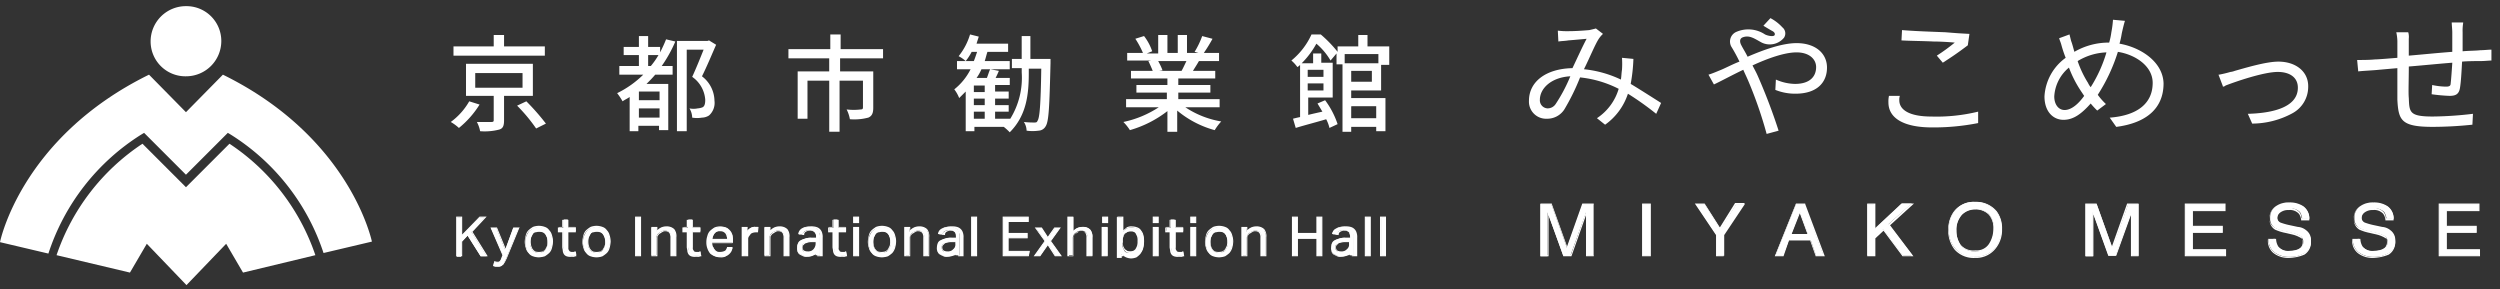 <svg xmlns="http://www.w3.org/2000/svg" width="406" height="47" viewBox="0 0 406 47"><rect x="0" y="0" width="406" height="47" fill="#333333" stroke="none"/><g id="logo-footer" transform="translate(0 1)"><g id="グループ_55" transform="translate(73.204 1.943)"><g id="グループ_37" transform="translate(.883 32.231)" fill="#fff"><g id="グループ_5"><path id="パス_13" d="M84 38.8h.795v3l2.914-3h.883l-2.208 2.384 2.473 3.974h-.971l-2.12-3.358-1.06 1.06v2.384H84z" transform="translate(-83.912 -38.712)"/><path id="パス_14" d="M89.022 45.146h-1.148l-2.119-3.356-.883.971v2.384H83.9V38.7h.971v2.914L87.7 38.7h1.148l-2.3 2.473zm-1.06-.177h.706l-2.384-3.885.089-.084 2.119-2.208h-.706l-3.091 3.179v-3.183h-.618v6.093h.618v-2.3l1.148-1.148.088.088z" transform="translate(-83.9 -38.7)"/></g><g id="グループ_6" transform="translate(5.563 1.766)"><path id="パス_15" d="M90.83 46.275a1.12 1.12 0 00.53.088.675.675 0 00.442-.177 1.438 1.438 0 00.265-.53l.177-.442L90.3 40.8h.883l1.417 3.532 1.32-3.532h.88l-2.031 4.945-.265.53c-.088.177-.177.265-.265.442a1.219 1.219 0 01-.353.265.956.956 0 01-.53.088h-.353c-.088 0-.265-.088-.353-.088z" transform="translate(-90.212 -40.712)"/><path id="パス_16" d="M91.436 47.058h-.353c-.088 0-.265-.088-.353-.088h-.088l.177-.795h.088a.96.96 0 00.442.088c.177 0 .265 0 .353-.088a1.438 1.438 0 00.265-.53l.177-.442L90.2 40.7h1.06l1.413 3.444 1.236-3.444h1.06l-.088.088-2.031 4.945-.265.53c-.088.177-.177.265-.265.442-.088.088-.265.177-.353.265a1.12 1.12 0 01-.531.088zm-.618-.265c.088 0 .177.088.265.088h.353a.662.662 0 00.442-.088c.088-.088.265-.088.353-.265.088-.088.177-.265.265-.353l.265-.53 1.939-4.857h-.618l-1.413 3.8-1.5-3.709h-.706l1.856 4.321-.177.53a.811.811 0 01-.353.53.746.746 0 01-.53.177.8.8 0 01-.442-.088z" transform="translate(-90.2 -40.7)"/></g><g id="グループ_7" transform="translate(11.126 1.501)"><path id="パス_17" d="M98.808 45.457a2.612 2.612 0 01-.883-.177 1.923 1.923 0 01-.706-.442 1.707 1.707 0 01-.442-.795 2.76 2.76 0 010-1.943 3.579 3.579 0 01.442-.795 4.9 4.9 0 01.706-.53 3.137 3.137 0 01.883-.177 2.612 2.612 0 01.883.177 1.923 1.923 0 01.706.442 1.707 1.707 0 01.442.795 2.76 2.76 0 010 1.943 3.579 3.579 0 01-.442.795 4.9 4.9 0 01-.706.53 3.137 3.137 0 01-.883.177zm0-.706a1.309 1.309 0 00.618-.088.882.882 0 00.442-.353l.265-.53a2.87 2.87 0 000-1.413 2.939 2.939 0 00-.265-.53.882.882 0 00-.442-.353 1.309 1.309 0 00-.618-.088c-.265 0-.442.088-.618.088a.882.882 0 00-.442.353l-.265.53a2.87 2.87 0 000 1.413 2.939 2.939 0 00.265.53.882.882 0 00.442.353c.088.087.353.087.618.087z" transform="translate(-96.512 -40.423)"/><path id="パス_18" d="M98.8 45.522a3.174 3.174 0 01-.971-.177 1.373 1.373 0 01-.706-.53 1.707 1.707 0 01-.442-.795 3.293 3.293 0 01-.177-1.06 4.432 4.432 0 01.177-1.06 1.707 1.707 0 01.442-.795 4.9 4.9 0 01.706-.53 2.759 2.759 0 011.943 0 1.373 1.373 0 01.706.53 1.707 1.707 0 01.442.795 3.294 3.294 0 01.177 1.06 4.432 4.432 0 01-.177 1.06 1.707 1.707 0 01-.442.795 4.9 4.9 0 01-.706.53 4.556 4.556 0 01-.972.177zm0-4.857a2.612 2.612 0 00-.883.177 3.1 3.1 0 00-.706.442 1.923 1.923 0 00-.442.706 2.76 2.76 0 000 1.943 1.923 1.923 0 00.442.706 1.584 1.584 0 00.618.442 2.3 2.3 0 001.766 0 1.852 1.852 0 001.148-1.148 2.76 2.76 0 000-1.943 1.923 1.923 0 00-.442-.706 2.683 2.683 0 00-.618-.442 3.137 3.137 0 00-.883-.177zm0 4.15a2.078 2.078 0 01-.706-.177 1.064 1.064 0 01-.442-.442 4.306 4.306 0 01-.265-.618 2.87 2.87 0 010-1.413 4.3 4.3 0 01.265-.618.882.882 0 01.442-.353 1.664 1.664 0 01.706-.177 2.078 2.078 0 01.706.177 1.926 1.926 0 01.442.353 4.306 4.306 0 01.265.618 2.87 2.87 0 010 1.413 4.3 4.3 0 01-.265.618.882.882 0 01-.442.353.806.806 0 01-.706.266zm0-3.532a1.309 1.309 0 00-.618.088.689.689 0 00-.353.353l-.265.53a2.87 2.87 0 000 1.413c.088.177.088.353.265.53.088.177.265.265.353.353a2.208 2.208 0 001.236 0 1.55 1.55 0 00.442-.353l.265-.53a1.721 1.721 0 00.088-.706 1.944 1.944 0 00-.088-.706c-.088-.177-.088-.353-.265-.53a.882.882 0 00-.442-.353c-.269-.001-.445-.089-.618-.089z" transform="translate(-96.5 -40.4)"/></g><g id="グループ_8" transform="translate(16.513 .442)"><path id="パス_19" d="M103.506 41.154h-.706v-.618h.706V39.3h.795v1.236h1.236v.618H104.3V43.8a.746.746 0 00.177.53c.088.177.265.177.442.177h.353a.324.324 0 00.265-.088l.088.618c-.088 0-.265.088-.353.088h-.53a1.309 1.309 0 01-.618-.088.689.689 0 01-.353-.353.947.947 0 01-.177-.53c0-.177-.088-.442-.088-.618z" transform="translate(-102.623 -39.212)"/><path id="パス_20" d="M104.719 45.293a1.721 1.721 0 01-.706-.088.882.882 0 01-.442-.353 1.255 1.255 0 01-.177-.53c0-.177-.088-.442-.088-.618v-2.385h-.706v-.795h.706v-1.236h.971v1.236h1.236v.795h-1.236v2.561a.662.662 0 00.088.442.459.459 0 00.353.177h.353a.324.324 0 00.265-.088h.088l.177.795h-.088c-.088 0-.265.088-.353.088zm-1.854-4.239h.706v2.561a1.309 1.309 0 00.088.618.674.674 0 00.177.442c.088.088.177.265.353.265a1.309 1.309 0 00.618.088h.442c.088 0 .177-.088.265-.088l-.088-.442h-.53a.534.534 0 01-.53-.265 1.276 1.276 0 01-.177-.618v-2.737h1.236v-.442h-1.236V39.2h-.618v1.236h-.706z" transform="translate(-102.6 -39.2)"/></g><g id="グループ_9" transform="translate(20.487 1.501)"><path id="パス_21" d="M109.408 45.457a2.612 2.612 0 01-.883-.177 1.923 1.923 0 01-.706-.442 1.707 1.707 0 01-.442-.795 2.76 2.76 0 010-1.943 3.579 3.579 0 01.442-.795 4.9 4.9 0 01.706-.53 3.137 3.137 0 01.883-.177 2.612 2.612 0 01.883.177 1.923 1.923 0 01.706.442 1.707 1.707 0 01.442.795 2.76 2.76 0 010 1.943 3.579 3.579 0 01-.442.795 4.9 4.9 0 01-.706.53 2.612 2.612 0 01-.883.177zm0-.706a1.309 1.309 0 00.618-.088.882.882 0 00.442-.353l.265-.53a2.87 2.87 0 000-1.413 2.939 2.939 0 00-.265-.53.882.882 0 00-.442-.353 1.309 1.309 0 00-.618-.088c-.265 0-.442.088-.618.088a.882.882 0 00-.442.353l-.265.53a2.87 2.87 0 000 1.413 2.939 2.939 0 00.265.53.882.882 0 00.442.353 1.309 1.309 0 00.618.087z" transform="translate(-107.112 -40.423)"/><path id="パス_22" d="M109.4 45.522a3.174 3.174 0 01-.971-.177 1.373 1.373 0 01-.706-.53 1.707 1.707 0 01-.442-.795 3.293 3.293 0 01-.177-1.06 4.432 4.432 0 01.177-1.06 1.707 1.707 0 01.442-.795 4.9 4.9 0 01.706-.53 2.759 2.759 0 011.943 0 1.373 1.373 0 01.706.53 1.707 1.707 0 01.442.795 3.294 3.294 0 01.177 1.06 4.432 4.432 0 01-.177 1.06 1.707 1.707 0 01-.442.795 4.9 4.9 0 01-.706.53 3.174 3.174 0 01-.972.177zm0-4.857a2.612 2.612 0 00-.883.177 3.1 3.1 0 00-.706.442 1.923 1.923 0 00-.442.706 2.76 2.76 0 000 1.943 1.923 1.923 0 00.442.706 2.683 2.683 0 00.618.442 2.3 2.3 0 001.766 0 1.852 1.852 0 001.148-1.148 2.76 2.76 0 000-1.943 1.923 1.923 0 00-.442-.706 2.683 2.683 0 00-.618-.442 2.612 2.612 0 00-.883-.177zm0 4.15a2.078 2.078 0 01-.706-.177 1.064 1.064 0 01-.442-.442 4.306 4.306 0 01-.265-.618 1.944 1.944 0 01-.088-.706 1.721 1.721 0 01.088-.706 4.3 4.3 0 01.265-.618.882.882 0 01.442-.353 1.664 1.664 0 01.706-.177 2.078 2.078 0 01.706.177 1.926 1.926 0 01.442.353 4.306 4.306 0 01.265.618 2.87 2.87 0 010 1.413 4.3 4.3 0 01-.265.618.882.882 0 01-.442.353.732.732 0 01-.706.265zm0-3.532a1.309 1.309 0 00-.618.088.689.689 0 00-.353.353l-.265.53a2.87 2.87 0 000 1.413c.088.177.088.353.265.53.088.177.265.265.353.353a2.208 2.208 0 001.236 0 1.55 1.55 0 00.442-.353l.265-.53a1.721 1.721 0 00.088-.706 1.944 1.944 0 00-.088-.706c-.088-.177-.088-.353-.265-.53a.882.882 0 00-.442-.353c-.181-.001-.357-.089-.618-.089z" transform="translate(-107.1 -40.4)"/></g><g id="グループ_10" transform="translate(29.052)"><path id="パス_23" d="M116.9 38.8h.795v6.27h-.795z" transform="translate(-116.812 -38.712)"/><path id="パス_24" d="M117.771 45.146h-.971V38.7h.971zm-.795-.177h.618v-6.092h-.618z" transform="translate(-116.8 -38.7)"/></g><g id="グループ_11" transform="translate(31.701 1.589)"><path id="パス_25" d="M119.888 40.688h.795v.706c.265-.265.442-.53.706-.618a2.613 2.613 0 01.883-.177 1.525 1.525 0 011.148.442 1.726 1.726 0 01.353 1.236v3h-.795v-2.911a1.172 1.172 0 00-.265-.883.869.869 0 00-.706-.265 1.12 1.12 0 00-.53.088 1.93 1.93 0 00-.442.265.882.882 0 00-.353.442 1.12 1.12 0 00-.088.53v2.649h-.794v-4.5z" transform="translate(-119.8 -40.512)"/><path id="パス_26" d="M123.862 45.357h-.971v-3a1.493 1.493 0 00-.177-.795.8.8 0 00-.618-.265.662.662 0 00-.442.088c-.177.088-.265.177-.442.265s-.265.265-.353.353-.088.265-.088.53v2.826h-.971v-4.771h.971v.53a1.978 1.978 0 011.5-.618 1.747 1.747 0 011.236.442 1.833 1.833 0 01.353 1.325v3.091zm-.795-.177h.618v-2.914a1.5 1.5 0 00-.353-1.148 1.408 1.408 0 00-1.06-.353 2.578 2.578 0 00-.795.177 1.571 1.571 0 00-.706.618l-.177.177v-.883h-.618v4.326h.618v-2.561a1.309 1.309 0 01.088-.618 1.55 1.55 0 01.353-.442c.177-.177.265-.265.442-.265a1.12 1.12 0 01.53-.088 1.079 1.079 0 01.795.265 1.42 1.42 0 01.265.971z" transform="translate(-119.8 -40.5)"/></g><g id="グループ_12" transform="translate(36.735 .442)"><path id="パス_27" d="M126.406 41.154h-.706v-.618h.706V39.3h.795v1.236h1.236v.618H127.2V43.8a.746.746 0 00.177.53c.088.177.265.177.442.177h.353a.324.324 0 00.265-.088l.088.618c-.088 0-.265.088-.353.088h-.53a1.309 1.309 0 01-.618-.088.689.689 0 01-.353-.353.947.947 0 01-.177-.53c0-.177-.088-.442-.088-.618v-2.382z" transform="translate(-125.523 -39.212)"/><path id="パス_28" d="M127.619 45.293a1.721 1.721 0 01-.706-.088.882.882 0 01-.442-.353 1.255 1.255 0 01-.177-.53c0-.177-.088-.442-.088-.618v-2.385h-.706v-.795h.706v-1.236h.971v1.236h1.236v.795h-1.236v2.561c0 .177 0 .353.177.442a.459.459 0 00.353.177h.353a.324.324 0 00.265-.088h.088l.177.795h-.09c-.088 0-.265.088-.353.088zm-1.854-4.239h.706v2.561a1.309 1.309 0 00.088.618.675.675 0 00.177.442c.088.088.177.265.353.265a1.309 1.309 0 00.618.088h.442c.088 0 .177-.088.265-.088l-.088-.442h-.53a.534.534 0 01-.53-.265 1.276 1.276 0 01-.177-.618v-2.737h1.236v-.442h-1.236V39.2h-.618v1.236h-.706v.618z" transform="translate(-125.5 -39.2)"/></g><g id="グループ_13" transform="translate(40.62 1.589)"><path id="パス_29" d="M134.162 44.044a1.638 1.638 0 01-.618 1.06 2.128 2.128 0 01-1.325.353 1.889 1.889 0 01-1.589-.618 2.637 2.637 0 01-.53-1.766 4.432 4.432 0 01.177-1.06 3.579 3.579 0 01.442-.795 1.923 1.923 0 01.706-.442 2.3 2.3 0 011.766 0 1.584 1.584 0 01.618.442 1.775 1.775 0 01.353.706 2.722 2.722 0 01.088.883v.353h-3.356a1.309 1.309 0 00.088.618l.265.53a.882.882 0 00.442.353 1.309 1.309 0 00.618.088 1.763 1.763 0 00.795-.177 1.423 1.423 0 00.353-.618h.706zm-.706-1.413a1.5 1.5 0 00-.088-.618c-.088-.177-.088-.353-.177-.442s-.265-.265-.353-.265a1.12 1.12 0 00-.53-.088 1.206 1.206 0 00-.971.353 1.938 1.938 0 00-.442 1.06z" transform="translate(-129.923 -40.512)"/><path id="パス_30" d="M132.2 45.533a2.592 2.592 0 01-1.678-.618 2.915 2.915 0 01-.618-1.854 3.294 3.294 0 01.177-1.06 1.707 1.707 0 01.442-.795 4.9 4.9 0 01.706-.53 2.613 2.613 0 01.883-.177 3.174 3.174 0 01.971.177 1.187 1.187 0 01.618.53 1.775 1.775 0 01.353.706 3 3 0 01.088.883v.442h-3.267a1.12 1.12 0 00.088.53 1.93 1.93 0 00.265.442c.088.177.265.265.353.353a1.12 1.12 0 00.53.088 1.763 1.763 0 00.795-.177c.177-.088.265-.353.353-.53v-.088h.883v.088A1.638 1.638 0 01133.52 45a1.55 1.55 0 01-1.32.533zm0-4.857a2.109 2.109 0 00-.795.177 1.584 1.584 0 00-.618.442 1.923 1.923 0 00-.442.706 3.294 3.294 0 00-.177 1.06 2.39 2.39 0 00.53 1.678 2.341 2.341 0 002.822.261 1.5 1.5 0 00.53-.883h-.53a.811.811 0 01-.353.53 1.318 1.318 0 01-.883.265c-.265 0-.442-.088-.618-.088a.882.882 0 01-.442-.353l-.265-.53a1.721 1.721 0 01-.088-.706v-.088h3.356v-.265a2.722 2.722 0 00-.088-.883 2.644 2.644 0 00-.353-.706 1.584 1.584 0 00-.618-.442 3.756 3.756 0 00-.968-.174zm1.325 2.031h-2.826v-.088a1.525 1.525 0 01.442-1.148 1.418 1.418 0 01.971-.442 1.309 1.309 0 01.618.088.882.882 0 01.442.353 2.94 2.94 0 01.265.53 1.309 1.309 0 01.088.618v.088zm-2.649-.177h2.384a.662.662 0 00-.088-.442c0-.177-.088-.265-.177-.442a1.219 1.219 0 00-.353-.265 1.12 1.12 0 00-.53-.088 1.024 1.024 0 00-.883.353 1.66 1.66 0 00-.358.885z" transform="translate(-129.9 -40.5)"/></g><g id="グループ_14" transform="translate(46.36 1.678)"><path id="パス_31" d="M136.5 40.688h.795v.706a2.063 2.063 0 01.618-.618 1.062 1.062 0 01.706-.177h.442l-.088.706h-.353a.8.8 0 00-.442.088c-.177.088-.265.177-.442.265-.088.088-.265.265-.265.353a1.12 1.12 0 00-.088.53v2.739h-.795v-4.592z" transform="translate(-136.412 -40.6)"/><path id="パス_32" d="M137.371 45.368h-.971V40.6h.971v.53a1.55 1.55 0 01.442-.353 1.312 1.312 0 01.795-.177h.53l-.088.883h-.265a1.724 1.724 0 00-.618.088c-.177.088-.265.088-.353.265-.088.088-.177.265-.265.353a.8.8 0 00-.088.442v2.737zm-.795-.177h.618v-2.648a1.12 1.12 0 01.088-.53 1.551 1.551 0 01.353-.442c.177-.088.265-.177.442-.265a2.195 2.195 0 01.706-.088h.088l.088-.53h-.259a2.078 2.078 0 00-.706.177 1.522 1.522 0 00-.53.53l-.177.265v-.883h-.618v4.415z" transform="translate(-136.4 -40.6)"/></g><g id="グループ_15" transform="translate(50.068 1.589)"><path id="パス_33" d="M140.688 40.688h.795v.706c.265-.265.442-.53.706-.618a2.613 2.613 0 01.883-.177 1.525 1.525 0 011.148.442 1.726 1.726 0 01.353 1.236v3h-.795v-2.911a1.172 1.172 0 00-.265-.883.869.869 0 00-.706-.265 1.12 1.12 0 00-.53.088 1.93 1.93 0 00-.442.265.882.882 0 00-.353.442 1.12 1.12 0 00-.088.53v2.649h-.794v-4.5z" transform="translate(-140.6 -40.512)"/><path id="パス_34" d="M144.662 45.357h-.971v-3a1.493 1.493 0 00-.177-.795.8.8 0 00-.618-.265.662.662 0 00-.442.088c-.177.088-.265.177-.442.265s-.265.265-.353.353-.088.265-.088.53v2.826h-.971v-4.771h.971v.53a1.978 1.978 0 011.5-.618 1.747 1.747 0 011.236.442 1.833 1.833 0 01.353 1.325zm-.795-.177h.618v-2.914a1.5 1.5 0 00-.353-1.148 1.408 1.408 0 00-1.06-.353 2.578 2.578 0 00-.795.177 1.571 1.571 0 00-.706.618l-.177.177v-.883h-.618v4.326h.618v-2.561a1.309 1.309 0 01.088-.618 1.55 1.55 0 01.353-.442c.177-.177.265-.265.442-.265a1.12 1.12 0 01.53-.088 1.079 1.079 0 01.795.265 1.42 1.42 0 01.265.971v2.738z" transform="translate(-140.6 -40.5)"/></g><g id="グループ_16" transform="translate(55.367 1.589)"><path id="パス_35" d="M149.779 44.662a3.84 3.84 0 01-.618.53 1.6 1.6 0 01-.971.177 1.309 1.309 0 01-.618-.088l-.53-.265a.882.882 0 01-.353-.442 1.309 1.309 0 01-.088-.618 2.109 2.109 0 01.177-.795.9.9 0 01.53-.442 6.084 6.084 0 01.706-.265 2.722 2.722 0 01.883-.088h.795v-.177c0-.353-.088-.706-.265-.795a1.079 1.079 0 00-.795-.265 1.763 1.763 0 00-.795.177.811.811 0 00-.353.53l-.706-.088a1.117 1.117 0 01.618-.883 2.564 2.564 0 011.236-.265 1.96 1.96 0 01.795.088c.177.088.442.177.53.353a.763.763 0 01.265.53 1.721 1.721 0 01.088.706v2.914h-.71v-.53zm0-1.678h-.706a2.192 2.192 0 00-.795.088c-.177.088-.353.088-.53.177l-.265.265a.662.662 0 00-.088.442.746.746 0 00.177.53c.177.177.353.177.706.177a1.408 1.408 0 001.06-.353 1.134 1.134 0 00.353-.883v-.442z" transform="translate(-146.6 -40.512)"/><path id="パス_36" d="M148.189 45.445a1.309 1.309 0 01-.618-.088l-.53-.265a.882.882 0 01-.353-.442 1.309 1.309 0 01-.088-.618 1.763 1.763 0 01.177-.795l.53-.53.795-.265a2.722 2.722 0 01.883-.088h.706v-.088a1.079 1.079 0 00-.265-.795.869.869 0 00-.706-.265 1.141 1.141 0 00-.706.177.486.486 0 00-.265.442v.088l-.883-.088v-.088a1.274 1.274 0 01.618-.971 2.949 2.949 0 011.325-.265 2.722 2.722 0 01.883.088 1.353 1.353 0 01.971.971 2.192 2.192 0 01.088.795v3h-.883v-.53a1.126 1.126 0 01-.53.353 2.444 2.444 0 01-1.149.267zm.53-4.327a.972.972 0 011.148 1.148v.265h-.883a3 3 0 00-.883.088c-.265.088-.53.088-.706.265a2.342 2.342 0 00-.53.442 1.664 1.664 0 00-.177.706c0 .177 0 .442.088.53a1.219 1.219 0 00.265.353 1.93 1.93 0 00.442.265 1.309 1.309 0 00.618.088 2.613 2.613 0 00.883-.177 1.8 1.8 0 00.618-.53l.177-.177v.795h.53v-2.825a1.721 1.721 0 00-.088-.706l-.265-.53a.811.811 0 00-.53-.353 1.96 1.96 0 00-.795-.088 2.564 2.564 0 00-1.236.265 1.286 1.286 0 00-.53.795l.53.088a.882.882 0 01.353-.442 1.367 1.367 0 01.971-.265zm-.353 3.709c-.353 0-.618-.088-.706-.265a.8.8 0 01-.265-.618.662.662 0 01.088-.442 1.219 1.219 0 01.265-.353.746.746 0 01.53-.177 1.96 1.96 0 01.795-.088h.795v.616a1.265 1.265 0 01-.442.971 1.408 1.408 0 01-1.06.356zm1.325-1.766h-.618a2.445 2.445 0 00-.795.088c-.177.088-.353.088-.442.177l-.265.265a.531.531 0 00-.088.353.675.675 0 00.177.442 1.029 1.029 0 00.618.177 1.1 1.1 0 00.971-.353 1.349 1.349 0 00.353-.883v-.265z" transform="translate(-146.6 -40.5)"/></g><g id="グループ_17" transform="translate(60.4 .442)"><path id="パス_37" d="M153.206 41.154h-.706v-.618h.706V39.3H154v1.236h1.236v.618H154V43.8a.747.747 0 00.177.53c.088.177.265.177.442.177h.353a.324.324 0 00.265-.088l.088.618c-.088 0-.265.088-.353.088h-.53a1.309 1.309 0 01-.618-.088.689.689 0 01-.353-.353.947.947 0 01-.177-.53c0-.177-.088-.442-.088-.618z" transform="translate(-152.323 -39.212)"/><path id="パス_38" d="M154.419 45.293a1.721 1.721 0 01-.706-.088.882.882 0 01-.442-.353 1.255 1.255 0 01-.177-.53c0-.177-.088-.442-.088-.618v-2.385h-.706v-.795h.706v-1.236h.971v1.236h1.236v.795h-1.236v2.561a.675.675 0 00.177.442.459.459 0 00.353.177h.353a.324.324 0 00.265-.088h.088l.177.795h-.09c-.088 0-.265.088-.353.088zm-1.854-4.239h.706v2.561a1.309 1.309 0 00.088.618.675.675 0 00.177.442c.088.088.177.265.353.265s.353.088.618.088h.442c.088 0 .177-.088.265-.088l-.088-.442h-.53a.534.534 0 01-.53-.265 1.276 1.276 0 01-.177-.618v-2.737h1.236v-.442H153.8V39.2h-.618v1.236h-.706v.618z" transform="translate(-152.3 -39.2)"/></g><g id="グループ_18" transform="translate(64.462)"><path id="パス_39" d="M157 38.8h.795v.883H157zm0 1.678h.795v4.592H157z" transform="translate(-156.912 -38.712)"/><path id="パス_40" d="M157.871 45.146h-.971v-4.768h.971zm-.795-.177h.618v-4.326h-.618zm.795-5.21h-.971V38.7h.971zm-.795-.177h.618v-.706h-.618z" transform="translate(-156.9 -38.7)"/></g><g id="グループ_19" transform="translate(66.846 1.501)"><path id="パス_41" d="M161.908 45.457a2.612 2.612 0 01-.883-.177 1.923 1.923 0 01-.706-.442 1.707 1.707 0 01-.442-.795 2.76 2.76 0 010-1.943 3.579 3.579 0 01.442-.795 4.9 4.9 0 01.706-.53 3.137 3.137 0 01.883-.177 2.613 2.613 0 01.883.177 1.923 1.923 0 01.706.442 1.707 1.707 0 01.442.795 2.76 2.76 0 010 1.943 3.579 3.579 0 01-.442.795 4.9 4.9 0 01-.706.53 2.612 2.612 0 01-.883.177zm0-.706a1.309 1.309 0 00.618-.088.882.882 0 00.442-.353l.265-.53a2.869 2.869 0 000-1.413 2.94 2.94 0 00-.265-.53.882.882 0 00-.442-.353 1.309 1.309 0 00-.618-.088c-.265 0-.442.088-.618.088a.882.882 0 00-.442.353l-.265.53a2.869 2.869 0 000 1.413 2.94 2.94 0 00.265.53.882.882 0 00.442.353 1.309 1.309 0 00.618.087z" transform="translate(-159.612 -40.423)"/><path id="パス_42" d="M161.9 45.522a3.174 3.174 0 01-.971-.177 1.373 1.373 0 01-.706-.53 1.708 1.708 0 01-.442-.795 3.293 3.293 0 01-.177-1.06 4.433 4.433 0 01.177-1.06 1.708 1.708 0 01.442-.795 4.9 4.9 0 01.706-.53 2.759 2.759 0 011.943 0 1.373 1.373 0 01.706.53 1.708 1.708 0 01.442.795 3.294 3.294 0 01.177 1.06 4.433 4.433 0 01-.177 1.06 2.316 2.316 0 01-.442.795 4.9 4.9 0 01-.706.53 3.755 3.755 0 01-.972.177zm0-4.857a2.612 2.612 0 00-.883.177 3.1 3.1 0 00-.706.442 1.923 1.923 0 00-.442.706 2.76 2.76 0 000 1.943 1.923 1.923 0 00.442.706 2.683 2.683 0 00.618.442 2.3 2.3 0 001.766 0 1.852 1.852 0 001.148-1.148 2.76 2.76 0 000-1.943 1.923 1.923 0 00-.442-.706 2.683 2.683 0 00-.618-.442 2.612 2.612 0 00-.883-.177zm0 4.15a2.078 2.078 0 01-.706-.177.725.725 0 01-.442-.442 4.305 4.305 0 01-.265-.618 2.87 2.87 0 010-1.413 4.305 4.305 0 01.265-.618.882.882 0 01.442-.353 1.664 1.664 0 01.706-.177 2.078 2.078 0 01.706.177 1.926 1.926 0 01.442.353 4.305 4.305 0 01.265.618 1.944 1.944 0 01.088.706 1.721 1.721 0 01-.088.706 4.305 4.305 0 01-.265.618.882.882 0 01-.442.353.806.806 0 01-.706.267zm0-3.532a1.309 1.309 0 00-.618.088 1.55 1.55 0 00-.442.353l-.265.53a2.869 2.869 0 000 1.413c.088.177.088.353.265.53.088.177.265.265.353.353a2.208 2.208 0 001.236 0 1.55 1.55 0 00.442-.353l.265-.53a1.721 1.721 0 00.088-.706 1.944 1.944 0 00-.088-.706c-.088-.177-.088-.353-.265-.53a.882.882 0 00-.442-.353c-.092-.001-.356-.089-.529-.089z" transform="translate(-159.6 -40.4)"/></g><g id="グループ_20" transform="translate(72.763 1.589)"><path id="パス_43" d="M166.4 40.688h.795v.706c.265-.265.442-.53.706-.618a2.613 2.613 0 01.883-.177 1.525 1.525 0 011.148.442 1.726 1.726 0 01.353 1.236v3h-.706v-2.911a1.172 1.172 0 00-.265-.883.869.869 0 00-.706-.265 1.12 1.12 0 00-.53.088 1.93 1.93 0 00-.442.265.882.882 0 00-.353.442 1.12 1.12 0 00-.088.53v2.649h-.795z" transform="translate(-166.312 -40.512)"/><path id="パス_44" d="M170.362 45.357h-.971v-3a1.271 1.271 0 00-.177-.795.8.8 0 00-.618-.265.662.662 0 00-.442.088c-.177.088-.265.177-.442.265s-.265.265-.353.353-.088.265-.088.53v2.826h-.971v-4.771h.971v.53a1.978 1.978 0 011.5-.618 1.747 1.747 0 011.236.442 1.833 1.833 0 01.353 1.325v3.091zm-.706-.177h.618v-2.914a1.5 1.5 0 00-.353-1.148 1.408 1.408 0 00-1.06-.353 2.578 2.578 0 00-.795.177 1.571 1.571 0 00-.706.618l-.177.177v-.883h-.618v4.326h.618v-2.561a1.309 1.309 0 01.088-.618 1.55 1.55 0 01.353-.442c.177-.177.265-.265.442-.265a1.12 1.12 0 01.53-.088 1.079 1.079 0 01.795.265 1.42 1.42 0 01.265.971v2.738z" transform="translate(-166.3 -40.5)"/></g><g id="グループ_21" transform="translate(78.061 1.589)"><path id="パス_45" d="M175.479 44.662a3.84 3.84 0 01-.618.53 1.6 1.6 0 01-.971.177 1.309 1.309 0 01-.618-.088l-.53-.265a.882.882 0 01-.353-.442 1.309 1.309 0 01-.088-.618 2.109 2.109 0 01.177-.795.9.9 0 01.53-.442 6.084 6.084 0 01.706-.265 2.722 2.722 0 01.883-.088h.795v-.177c0-.353-.088-.706-.265-.795a1.079 1.079 0 00-.795-.265 1.763 1.763 0 00-.795.177.811.811 0 00-.353.53l-.706-.088a1.117 1.117 0 01.618-.883 2.564 2.564 0 011.236-.265 1.96 1.96 0 01.795.088c.177.088.442.177.53.353a.763.763 0 01.265.53 1.722 1.722 0 01.088.706v2.914h-.71v-.53zm0-1.678h-.706a2.192 2.192 0 00-.795.088c-.177.088-.353.088-.53.177l-.265.265a.662.662 0 00-.088.442.746.746 0 00.177.53c.177.177.353.177.706.177a1.408 1.408 0 001.06-.353 1.134 1.134 0 00.353-.883v-.442z" transform="translate(-172.3 -40.512)"/><path id="パス_46" d="M173.989 45.445a1.309 1.309 0 01-.618-.088l-.53-.265a.882.882 0 01-.353-.442 1.309 1.309 0 01-.088-.618 1.763 1.763 0 01.177-.795l.53-.53.795-.265a2.722 2.722 0 01.883-.088h.706v-.088a1.763 1.763 0 00-.177-.795.869.869 0 00-.706-.265 1.141 1.141 0 00-.706.177.486.486 0 00-.265.442v.088l-.883-.088v-.088a1.274 1.274 0 01.618-.971 2.949 2.949 0 011.328-.266 2.722 2.722 0 01.883.088 1.353 1.353 0 01.971.971 2.192 2.192 0 01.088.795v3h-.883v-.53a1.126 1.126 0 01-.53.353 3.892 3.892 0 01-1.24.268zm.442-4.327a.972.972 0 011.148 1.148v.265h-.879a3 3 0 00-.883.088c-.265.088-.53.088-.706.265a2.342 2.342 0 00-.53.442 1.663 1.663 0 00-.177.706c0 .177 0 .442.088.53a1.219 1.219 0 00.265.353 1.93 1.93 0 00.442.265 1.309 1.309 0 00.618.088 2.613 2.613 0 00.883-.177 1.8 1.8 0 00.618-.53l.177-.177v.795h.53v-2.825a1.721 1.721 0 00-.088-.706l-.265-.53a.811.811 0 00-.53-.353 1.96 1.96 0 00-.795-.088 2.564 2.564 0 00-1.236.265 1.286 1.286 0 00-.53.795l.53.088a.882.882 0 01.353-.442 1.367 1.367 0 01.967-.265zm-.353 3.709c-.353 0-.618-.088-.706-.265a.8.8 0 01-.265-.618.662.662 0 01.088-.442 1.219 1.219 0 01.265-.353.746.746 0 01.53-.177 1.96 1.96 0 01.795-.088h.795v.616a1.265 1.265 0 01-.442.971 1.408 1.408 0 01-1.06.356zm1.325-1.766h-.618a2.445 2.445 0 00-.795.088.674.674 0 00-.442.177l-.265.265a.531.531 0 00-.088.353.675.675 0 00.177.442 1.029 1.029 0 00.618.177 1.1 1.1 0 00.971-.353.93.93 0 00.353-.883v-.265z" transform="translate(-172.312 -40.5)"/></g><g id="グループ_22" transform="translate(83.624)"><path id="パス_47" d="M178.7 38.8h.795v6.27h-.795z" transform="translate(-178.612 -38.712)"/><path id="パス_48" d="M179.571 45.146h-.971V38.7h.971zm-.795-.177h.618v-6.092h-.618z" transform="translate(-178.6 -38.7)"/></g><g id="グループ_23" transform="translate(88.746)"><path id="パス_49" d="M184.5 38.8h4.062v.706h-3.267v1.943h3.091v.706h-3.091v2.208h3.444l-.088.706H184.5z" transform="translate(-184.412 -38.712)"/><path id="パス_50" d="M188.639 45.146H184.4V38.7h4.239v.883h-3.267v1.766h3.091v.883h-3.091v2.031h3.444zm-4.062-.177h3.974l.088-.53h-3.444v-2.383h3.091v-.53h-3.091v-2.12h3.267v-.53h-3.885v6.094z" transform="translate(-184.4 -38.7)"/></g><g id="グループ_24" transform="translate(93.779 1.766)"><path id="パス_51" d="M191.978 42.919l-1.5-2.119h.883l1.06 1.589 1.148-1.589h.795l-1.5 2.119 1.678 2.384h-.883l-1.236-1.854-1.24 1.851h-.883z" transform="translate(-190.123 -40.712)"/><path id="パス_52" d="M194.692 45.38h-1.148l-1.144-1.766-1.24 1.766h-1.06l1.766-2.473-1.589-2.207h1.148l.971 1.5 1.06-1.5h1.06l-1.589 2.208zm-1.06-.177h.706l-1.589-2.3 1.413-2.031h-.618l-1.144 1.682-1.148-1.678h-.706l1.5 2.031-1.589 2.3h.618l1.325-1.943z" transform="translate(-190.1 -40.7)"/></g><g id="グループ_25" transform="translate(99.254)"><path id="パス_53" d="M196.488 38.8h.795v2.384c.265-.265.442-.53.706-.618a2.613 2.613 0 01.883-.177 1.525 1.525 0 011.148.442 1.726 1.726 0 01.353 1.236v3h-.795v-2.911a1.172 1.172 0 00-.265-.883.869.869 0 00-.706-.265 1.12 1.12 0 00-.53.088 1.93 1.93 0 00-.442.265.882.882 0 00-.353.442 1.12 1.12 0 00-.088.53v2.649h-.794V38.8z" transform="translate(-196.312 -38.712)"/><path id="パス_54" d="M200.362 45.146h-.971v-3a1.271 1.271 0 00-.177-.795.688.688 0 00-.618-.265.662.662 0 00-.442.088c-.177.088-.265.177-.442.265s-.265.265-.353.353-.088.265-.088.53v2.826h-.971V38.7h.971V41a1.978 1.978 0 011.5-.618 1.747 1.747 0 011.236.442 1.833 1.833 0 01.353 1.325v3zm-.706-.177h.618v-2.913a1.5 1.5 0 00-.353-1.148 1.408 1.408 0 00-1.06-.353 2.578 2.578 0 00-.795.177 1.571 1.571 0 00-.706.618l-.177.177v-2.562h-.618v6.093h.618V42.5a1.309 1.309 0 01.088-.618 1.55 1.55 0 01.353-.442c.177-.177.265-.265.442-.265a1.12 1.12 0 01.53-.088 1.079 1.079 0 01.795.265 1.42 1.42 0 01.265.971v2.647z" transform="translate(-196.3 -38.7)"/></g><g id="グループ_26" transform="translate(104.817)"><path id="パス_55" d="M202.7 38.8h.795v.883h-.795zm.088 1.678h.795v4.592h-.795z" transform="translate(-202.612 -38.712)"/><path id="パス_56" d="M203.571 45.146h-.971v-4.768h.971zm-.706-.177h.618v-4.326h-.618zm.795-5.21h-.971V38.7h.971zm-.883-.177h.618v-.706h-.618z" transform="translate(-202.6 -38.7)"/></g><g id="グループ_27" transform="translate(107.289)"><path id="パス_57" d="M205.577 38.8h.795v2.384a1.655 1.655 0 01.618-.53 1.452 1.452 0 01.883-.177 2.612 2.612 0 01.883.177 1.187 1.187 0 01.618.53 2.182 2.182 0 01.353.795 3.622 3.622 0 01.088.971 4.432 4.432 0 01-.177 1.06 3.579 3.579 0 01-.442.795 3.84 3.84 0 01-.618.53 2.612 2.612 0 01-.883.177 2.578 2.578 0 01-.795-.177 1.852 1.852 0 01-.706-.53v.618h-.794V38.8zm.706 4.15a2.445 2.445 0 00.088.795l.265.53a.486.486 0 00.442.265 1.634 1.634 0 001.06 0 1.55 1.55 0 00.442-.353l.265-.53a2.445 2.445 0 00.088-.795 2.722 2.722 0 00-.088-.883 1.438 1.438 0 00-.265-.53.751.751 0 00-.442-.265.8.8 0 00-.442-.088 1.12 1.12 0 00-.53.088 1.93 1.93 0 00-.442.265.755.755 0 00-.265.53 1.721 1.721 0 00-.088.706v.265z" transform="translate(-205.4 -38.712)"/><path id="パス_58" d="M207.8 45.323a2.578 2.578 0 01-.795-.177 1.847 1.847 0 01-.53-.353v.353h-.975V38.7h.971v2.208c.177-.177.353-.265.53-.442a1.452 1.452 0 01.883-.177 2.612 2.612 0 01.883.177 1.187 1.187 0 01.618.53 1.664 1.664 0 01.353.795 3.31 3.31 0 01.088.971 4.433 4.433 0 01-.177 1.06 1.708 1.708 0 01-.442.795 4.9 4.9 0 01-.706.53 1.368 1.368 0 01-.701.176zm-1.589-1.148l.177.177a1.655 1.655 0 00.618.53 1.781 1.781 0 001.5 0 1.584 1.584 0 00.618-.442 1.775 1.775 0 00.353-.706 3.174 3.174 0 00.177-.971 3.622 3.622 0 00-.088-.971 1.775 1.775 0 00-.353-.706 1.584 1.584 0 00-.618-.442 2.579 2.579 0 00-.795-.177 1.763 1.763 0 00-.795.177c-.265.088-.442.353-.618.53l-.177.177v-2.563h-.618v6.093h.618zm1.413.442a1.12 1.12 0 01-.53-.088.881.881 0 01-.441-.353c-.088-.177-.265-.353-.265-.53a1.96 1.96 0 01-.088-.795v-.265a1.721 1.721 0 01.088-.706 1.848 1.848 0 01.353-.53 1.55 1.55 0 01.442-.353 1.462 1.462 0 011.06 0 1.55 1.55 0 01.442.353c.088.177.265.353.265.53a4.46 4.46 0 010 1.766 4.305 4.305 0 01-.265.618.882.882 0 01-.442.353zm.088-3.532a1.12 1.12 0 00-.53.088c-.177.088-.265.177-.442.265a1.93 1.93 0 00-.265.442 1.721 1.721 0 00-.088.706v.265a1.721 1.721 0 00.088.706 1.93 1.93 0 00.265.442c.088.088.265.177.353.265a1.814 1.814 0 00.971 0 1.219 1.219 0 00.353-.265 2.94 2.94 0 00.265-.53 2.192 2.192 0 00.088-.795 1.96 1.96 0 00-.088-.795l-.265-.53c-.088-.088-.265-.177-.353-.265z" transform="translate(-205.412 -38.7)"/></g><g id="グループ_28" transform="translate(113.118)"><path id="パス_59" d="M212.1 38.8h.795v.883h-.795zm0 1.678h.795v4.592h-.795z" transform="translate(-212.012 -38.712)"/><path id="パス_60" d="M212.971 45.146H212v-4.768h.971zm-.795-.177h.618v-4.326h-.618zm.795-5.21H212V38.7h.971zm-.795-.177h.618v-.706h-.618z" transform="translate(-212 -38.7)"/></g><g id="グループ_29" transform="translate(115.149 .442)"><path id="パス_61" d="M215.206 41.154h-.706v-.618h.706V39.3H216v1.236h1.236v.618H216V43.8a.747.747 0 00.177.53c.088.177.265.177.442.177h.353a.324.324 0 00.265-.088l.088.618c-.088 0-.265.088-.353.088h-.53a1.309 1.309 0 01-.618-.088.689.689 0 01-.353-.353.947.947 0 01-.177-.53c0-.177-.088-.442-.088-.618z" transform="translate(-214.323 -39.212)"/><path id="パス_62" d="M216.419 45.293a1.721 1.721 0 01-.706-.088.882.882 0 01-.442-.353 1.255 1.255 0 01-.177-.53c0-.177-.088-.442-.088-.618v-2.385h-.706v-.795h.706v-1.236h.971v1.236h1.236v.795h-1.236v2.561c0 .177 0 .353.177.442a.459.459 0 00.353.177h.353a.324.324 0 00.265-.088h.088l.177.795h-.09c-.088 0-.265.088-.353.088zm-1.854-4.239h.706v2.561a1.309 1.309 0 00.088.618.675.675 0 00.177.442c.088.088.177.265.353.265a1.309 1.309 0 00.618.088h.442c.088 0 .177-.088.265-.088l-.088-.442h-.53a.534.534 0 01-.53-.265 1.276 1.276 0 01-.177-.618v-2.737h1.236v-.442H215.8V39.2h-.618v1.236h-.706v.618z" transform="translate(-214.3 -39.2)"/></g><g id="グループ_30" transform="translate(119.211)"><path id="パス_63" d="M219 38.8h.795v.883H219zm0 1.678h.795v4.592H219z" transform="translate(-218.912 -38.712)"/><path id="パス_64" d="M219.871 45.146h-.971v-4.768h.971zm-.795-.177h.618v-4.326h-.618zm.795-5.21h-.971V38.7h.971zm-.795-.177h.618v-.706h-.618z" transform="translate(-218.9 -38.7)"/></g><g id="グループ_31" transform="translate(121.595 1.501)"><path id="パス_65" d="M223.908 45.457a2.613 2.613 0 01-.883-.177 1.923 1.923 0 01-.706-.442 1.707 1.707 0 01-.442-.795 2.76 2.76 0 010-1.943 3.579 3.579 0 01.442-.795 4.9 4.9 0 01.706-.53 3.138 3.138 0 01.883-.177 2.612 2.612 0 01.883.177 1.923 1.923 0 01.706.442 1.707 1.707 0 01.442.795 2.76 2.76 0 010 1.943 3.579 3.579 0 01-.442.795 4.9 4.9 0 01-.706.53 2.612 2.612 0 01-.883.177zm0-.706a1.309 1.309 0 00.618-.088.882.882 0 00.442-.353l.265-.53a2.869 2.869 0 000-1.413 2.94 2.94 0 00-.265-.53.882.882 0 00-.442-.353 1.309 1.309 0 00-.618-.088c-.265 0-.442.088-.618.088a.882.882 0 00-.442.353l-.265.53a2.869 2.869 0 000 1.413 2.94 2.94 0 00.265.53.882.882 0 00.442.353 1.309 1.309 0 00.618.087z" transform="translate(-221.612 -40.423)"/><path id="パス_66" d="M223.9 45.522a3.174 3.174 0 01-.971-.177 1.373 1.373 0 01-.706-.53 1.708 1.708 0 01-.442-.795 3.293 3.293 0 01-.177-1.06 4.433 4.433 0 01.177-1.06 1.708 1.708 0 01.442-.795 4.9 4.9 0 01.706-.53 2.759 2.759 0 011.943 0 1.373 1.373 0 01.706.53 1.708 1.708 0 01.442.795 3.294 3.294 0 01.177 1.06 4.433 4.433 0 01-.177 1.06 2.316 2.316 0 01-.442.795 4.9 4.9 0 01-.706.53 3.755 3.755 0 01-.972.177zm0-4.857a2.613 2.613 0 00-.883.177 3.1 3.1 0 00-.706.442 1.923 1.923 0 00-.442.706 2.76 2.76 0 000 1.943 1.923 1.923 0 00.442.706 1.584 1.584 0 00.618.442 2.3 2.3 0 001.766 0 1.852 1.852 0 001.148-1.148 2.76 2.76 0 000-1.943 1.923 1.923 0 00-.442-.706 2.683 2.683 0 00-.618-.442 2.612 2.612 0 00-.883-.177zm0 4.15a2.078 2.078 0 01-.706-.177 1.064 1.064 0 01-.442-.442 4.305 4.305 0 01-.265-.618 2.87 2.87 0 010-1.413 4.305 4.305 0 01.265-.618.882.882 0 01.442-.353 1.664 1.664 0 01.706-.177 2.078 2.078 0 01.706.177 1.926 1.926 0 01.442.353 4.305 4.305 0 01.265.618 1.944 1.944 0 01.088.706 1.721 1.721 0 01-.088.706 4.305 4.305 0 01-.265.618.882.882 0 01-.442.353.806.806 0 01-.706.267zm0-3.532a1.309 1.309 0 00-.618.088 1.55 1.55 0 00-.442.353l-.265.53a2.869 2.869 0 000 1.413c.088.177.088.353.265.53.088.177.265.265.353.353a2.208 2.208 0 001.236 0 1.55 1.55 0 00.442-.353l.265-.53a1.721 1.721 0 00.088-.706 1.944 1.944 0 00-.088-.706c-.088-.177-.088-.353-.265-.53a.882.882 0 00-.442-.353c-.092-.001-.357-.089-.529-.089z" transform="translate(-221.6 -40.4)"/></g><g id="グループ_32" transform="translate(127.511 1.589)"><path id="パス_67" d="M228.4 40.688h.795v.706c.265-.265.442-.53.706-.618a2.613 2.613 0 01.883-.177 1.525 1.525 0 011.148.442 1.726 1.726 0 01.353 1.236v3h-.706v-2.911a1.172 1.172 0 00-.265-.883.869.869 0 00-.706-.265 1.12 1.12 0 00-.53.088 1.93 1.93 0 00-.442.265.882.882 0 00-.353.442 1.12 1.12 0 00-.088.53v2.649h-.795z" transform="translate(-228.312 -40.512)"/><path id="パス_68" d="M232.362 45.357h-.971v-3a1.271 1.271 0 00-.177-.795.8.8 0 00-.618-.265.662.662 0 00-.442.088c-.177.088-.265.177-.442.265s-.265.265-.353.353-.088.265-.088.53v2.826h-.971v-4.771h.971v.53a1.978 1.978 0 011.5-.618 1.747 1.747 0 011.236.442 1.833 1.833 0 01.353 1.325v3.091zm-.706-.177h.618v-2.914a1.5 1.5 0 00-.353-1.148 1.408 1.408 0 00-1.06-.353 2.578 2.578 0 00-.795.177 1.571 1.571 0 00-.706.618l-.177.177v-.883h-.618v4.326h.618v-2.561a1.309 1.309 0 01.088-.618 1.55 1.55 0 01.353-.442c.177-.177.265-.265.442-.265a1.12 1.12 0 01.53-.088 1.079 1.079 0 01.795.265 1.42 1.42 0 01.265.971v2.738z" transform="translate(-228.3 -40.5)"/></g><g id="グループ_33" transform="translate(135.723)"><path id="パス_69" d="M237.7 38.8h.795v2.649h3.179V38.8h.795v6.27h-.795v-2.826h-3.179v2.826h-.795z" transform="translate(-237.612 -38.712)"/><path id="パス_70" d="M242.545 45.146h-.971V42.32h-3v2.826h-.974V38.7h.971v2.649h3V38.7h.971zm-.795-.177h.618v-6.092h-.618v2.649h-3.356v-2.649h-.618v6.093h.618v-2.826h3.356z" transform="translate(-237.6 -38.7)"/></g><g id="グループ_34" transform="translate(142.081 1.589)"><path id="パス_71" d="M247.979 44.662a3.84 3.84 0 01-.618.53 1.6 1.6 0 01-.971.177 1.309 1.309 0 01-.618-.088l-.53-.265a.882.882 0 01-.353-.442 1.309 1.309 0 01-.088-.618 2.109 2.109 0 01.177-.795.9.9 0 01.53-.442 6.084 6.084 0 01.706-.265 2.722 2.722 0 01.883-.088h.795v-.177c0-.353-.088-.706-.265-.795a1.079 1.079 0 00-.795-.265 1.763 1.763 0 00-.795.177.811.811 0 00-.353.53l-.706-.088a1.117 1.117 0 01.618-.883 2.564 2.564 0 011.236-.265 1.96 1.96 0 01.795.088c.177.088.442.177.53.353a.763.763 0 01.265.53 1.721 1.721 0 01.088.706v2.914h-.71v-.53zm-.088-1.678h-.706a2.192 2.192 0 00-.795.088c-.177.088-.353.088-.53.177l-.265.265a.662.662 0 00-.088.442.747.747 0 00.177.53c.177.177.353.177.706.177a1.408 1.408 0 001.06-.353 1.134 1.134 0 00.353-.883v-.442z" transform="translate(-244.8 -40.512)"/><path id="パス_72" d="M246.389 45.445a1.309 1.309 0 01-.618-.088l-.53-.265a.882.882 0 01-.353-.442 1.309 1.309 0 01-.088-.618 1.764 1.764 0 01.177-.795l.53-.53.795-.265a2.722 2.722 0 01.883-.088h.706v-.088a1.764 1.764 0 00-.177-.795.869.869 0 00-.706-.265 1.141 1.141 0 00-.706.177.486.486 0 00-.265.442v.088l-.883-.088v-.088a1.274 1.274 0 01.618-.971 2.949 2.949 0 011.328-.266 2.722 2.722 0 01.883.088 1.353 1.353 0 01.971.971 2.192 2.192 0 01.088.795v3h-.883v-.53a1.126 1.126 0 01-.53.353 3.892 3.892 0 01-1.24.268zm.442-4.327a.972.972 0 011.148 1.148v.265h-.879a3 3 0 00-.883.088c-.265.088-.53.088-.706.265a2.342 2.342 0 00-.53.442 1.664 1.664 0 00-.177.706c0 .177 0 .442.088.53a1.219 1.219 0 00.265.353 1.931 1.931 0 00.442.265 1.309 1.309 0 00.618.088 2.612 2.612 0 00.883-.177 1.8 1.8 0 00.618-.53l.177-.177v.795h.53v-2.825a1.721 1.721 0 00-.088-.706l-.265-.53a.811.811 0 00-.53-.353 1.96 1.96 0 00-.795-.088 2.564 2.564 0 00-1.236.265 1.286 1.286 0 00-.53.795l.53.088a.882.882 0 01.353-.442 1.367 1.367 0 01.967-.265zm-.353 3.709c-.353 0-.618-.088-.706-.265a.8.8 0 01-.265-.618.662.662 0 01.088-.442 1.219 1.219 0 01.265-.353.747.747 0 01.53-.177 1.96 1.96 0 01.795-.088h.795v.616a1.265 1.265 0 01-.442.971 1.29 1.29 0 01-1.06.356zm1.325-1.766h-.618a2.445 2.445 0 00-.795.088.674.674 0 00-.442.177l-.265.265a.531.531 0 00-.088.353.675.675 0 00.177.442 1.029 1.029 0 00.618.177 1.1 1.1 0 00.971-.353.93.93 0 00.353-.883v-.265z" transform="translate(-244.8 -40.5)"/></g><g id="グループ_35" transform="translate(147.556)"><path id="パス_73" d="M251.1 38.8h.795v6.27h-.795z" transform="translate(-251.012 -38.712)"/><path id="パス_74" d="M251.971 45.146H251V38.7h.971zm-.795-.177h.618v-6.092h-.618z" transform="translate(-251 -38.7)"/></g><g id="グループ_36" transform="translate(150.029)"><path id="パス_75" d="M254 38.8h.795v6.27H254z" transform="translate(-253.823 -38.712)"/><path id="パス_76" d="M254.771 45.146h-.971V38.7h.971zm-.706-.177h.618v-6.092h-.618z" transform="translate(-253.8 -38.7)"/></g></g><g id="グループ_49" transform="translate(176.961 29.847)" fill="#fff"><g id="グループ_38" transform="translate(0 .265)"><path id="パス_77" d="M283.388 36.4h1.678l2.561 7.153 2.561-7.153h1.678v8.389h-1.148v-7.064l-2.561 7.064h-1.148l-2.561-7.064v7.153H283.3V36.4z" transform="translate(-283.3 -36.312)"/><path id="パス_78" d="M292.042 44.865h-1.325v-6.711l-2.384 6.711h-1.325v-.088l-2.384-6.623v6.711H283.3V36.3h1.854v.088l2.473 6.888L290.1 36.3h1.854v8.565zm-1.148-.177h.971v-8.211h-1.589l-2.561 7.329-2.649-7.329h-1.589v8.212h.971v-7.594l2.737 7.506h1.06l2.649-7.506v7.594z" transform="translate(-283.3 -36.3)"/></g><g id="グループ_39" transform="translate(16.513 .265)"><path id="パス_79" d="M302.1 36.4h1.236v8.389H302.1z" transform="translate(-302.012 -36.312)"/><path id="パス_80" d="M303.413 44.865H302V36.3h1.413zm-1.236-.177h1.06v-8.211h-1.06z" transform="translate(-302 -36.3)"/></g><g id="グループ_40" transform="translate(25.078 .177)"><path id="パス_81" d="M311.9 36.4h1.413l2.561 4.062 2.561-4.062h1.413l-3.356 5.033v3.356h-1.236v-3.356z" transform="translate(-311.723 -36.223)"/><path id="パス_82" d="M316.557 44.854h-1.413V41.41l-3.444-5.122h1.589l2.473 3.885 2.473-3.974h1.589l-3.444 5.122v3.532zm-1.236-.177h1.06v-3.355l3.267-4.857h-1.236l-2.561 4.15-2.561-4.15h-1.148l3.267 4.945v3.267z" transform="translate(-311.7 -36.2)"/></g><g id="グループ_41" transform="translate(38.059 .265)"><path id="パス_83" d="M329.856 36.4h1.325l3.179 8.389h-1.236l-.883-2.561h-3.532l-.971 2.561H326.5zm1.943 4.945l-1.325-3.709-1.413 3.709z" transform="translate(-326.412 -36.312)"/><path id="パス_84" d="M334.524 44.865h-1.5v-.088l-.884-2.477h-3.44l-.883 2.561H326.4l3.444-8.565h1.5v.088zm-1.413-.177h1.148l-3.179-8.212h-1.236l-3.267 8.212h1.06l.971-2.561h3.62v.088zm-1.236-3.267h-3l1.589-4.062zm-2.737-.177h2.562l-1.236-3.356z" transform="translate(-326.4 -36.3)"/></g><g id="グループ_42" transform="translate(53.071 .265)"><path id="パス_85" d="M343.4 36.388h1.148v4.062l4.415-4.15h1.678l-3.8 3.356 3.885 5.033h-1.586l-3.179-4.239-1.413 1.325v2.914H343.4z" transform="translate(-343.4 -36.3)"/><path id="パス_86" d="M350.906 44.865h-1.766l-3.091-4.15-1.325 1.236v2.914H343.4V36.3h1.325v3.974l4.327-3.974h1.943l-3.885 3.532zm-1.678-.177h1.325l-3.8-4.945.088-.088 3.62-3.267h-1.413l-4.592 4.239v-4.239h-.971V44.6h.971v-2.913l1.5-1.325.088.088z" transform="translate(-343.4 -36.3)"/></g><g id="グループ_43" transform="translate(66.228)"><path id="パス_87" d="M366.082 37.5a4.17 4.17 0 01.883 2.826 4.967 4.967 0 01-.971 3.091 4.164 4.164 0 01-3.356 1.5 3.944 3.944 0 01-3.179-1.325A4.53 4.53 0 01358.4 40.5a4.577 4.577 0 01.883-2.914A3.879 3.879 0 01362.639 36a4.515 4.515 0 013.443 1.5zm-1.06 5.387a4.747 4.747 0 00.706-2.473 3.534 3.534 0 00-.795-2.384 3.2 3.2 0 00-4.415 0 3.567 3.567 0 00-.883 2.649 4.221 4.221 0 00.706 2.384 2.991 2.991 0 002.384.971 2.789 2.789 0 002.298-1.146z" transform="translate(-358.312 -36)"/><path id="パス_88" d="M362.627 45.1a4.131 4.131 0 01-3.267-1.325 4.931 4.931 0 01-1.06-3.179 5.012 5.012 0 01.883-3A4.042 4.042 0 01362.627 36a4.284 4.284 0 013.532 1.5 4.577 4.577 0 01.883 2.914 4.765 4.765 0 01-1.06 3.179 4.045 4.045 0 01-3.355 1.507zm0-8.919a4.045 4.045 0 00-3.356 1.5 5 5 0 00.177 5.916 4.325 4.325 0 003.179 1.236 3.814 3.814 0 003.267-1.413 4.967 4.967 0 00.971-3.091 4.17 4.17 0 00-.883-2.826 4.08 4.08 0 00-3.355-1.326zm.088 7.859a3.06 3.06 0 01-2.473-.971 3.7 3.7 0 01-.795-2.384 3.79 3.79 0 01.883-2.737 3.127 3.127 0 012.3-.883 2.927 2.927 0 012.3.971 3.655 3.655 0 01.883 2.473 5.065 5.065 0 01-.706 2.561 2.756 2.756 0 01-2.392.966zm0-6.8a2.929 2.929 0 00-2.208.883 3.729 3.729 0 00-.883 2.561 3.936 3.936 0 00.706 2.3 2.726 2.726 0 002.384.883 2.369 2.369 0 002.208-1.06 4.519 4.519 0 00.706-2.473 3.155 3.155 0 00-.795-2.3 2.864 2.864 0 00-2.118-.798z" transform="translate(-358.3 -36)"/></g><g id="グループ_44" transform="translate(88.481 .265)"><path id="パス_89" d="M383.688 36.4h1.678l2.561 7.153 2.561-7.153h1.678v8.389h-1.148v-7.064l-2.561 7.064h-1.148l-2.561-7.064v7.153H383.6V36.4z" transform="translate(-383.512 -36.312)"/><path id="パス_90" d="M392.242 44.865h-1.325v-6.711l-2.384 6.623h-1.325v-.088l-2.384-6.623v6.8H383.5V36.3h1.854v.088l2.473 6.888L390.3 36.3h1.854v8.565zm-1.148-.177h.971v-8.211h-1.589l-2.561 7.329-2.649-7.329h-1.589v8.212h.971v-7.594l2.737 7.506h1.06l2.649-7.506v7.594z" transform="translate(-383.5 -36.3)"/></g><g id="グループ_45" transform="translate(104.64 .265)"><path id="パス_91" d="M401.9 36.4h6.446v1.06h-5.3v2.56h4.854v.971h-4.857v2.826h5.387v.971h-6.53z" transform="translate(-401.812 -36.312)"/><path id="パス_92" d="M408.511 44.865H401.8V36.3h6.623v1.236h-5.3v2.384h4.857v1.148h-4.857v2.649h5.387zm-6.534-.177h6.358v-.795h-5.387v-3h4.852V40.1h-4.857v-2.74h5.3v-.883h-6.27z" transform="translate(-401.8 -36.3)"/></g><g id="グループ_46" transform="translate(118.137 .088)"><path id="パス_93" d="M418.26 42.016a2.209 2.209 0 00.353 1.148 2.307 2.307 0 002.031.795 4.474 4.474 0 001.148-.177c.706-.265 1.06-.618 1.06-1.236a1.139 1.139 0 00-.441-.971 5.979 5.979 0 00-1.413-.53l-1.148-.265a5.337 5.337 0 01-1.589-.53 1.783 1.783 0 01-.795-1.589 2.281 2.281 0 01.795-1.854 3.562 3.562 0 012.3-.706 3.891 3.891 0 012.3.618 2.4 2.4 0 01.971 2.031h-1.148a2.98 2.98 0 00-.353-1.06 2.158 2.158 0 00-1.766-.618 2.338 2.338 0 00-1.5.442 1.418 1.418 0 00-.442.971.887.887 0 00.53.883 10.411 10.411 0 001.589.442l1.236.265a2.312 2.312 0 011.325.53 1.939 1.939 0 01.795 1.678 2.167 2.167 0 01-1.06 2.031 4.374 4.374 0 01-2.384.618 3.863 3.863 0 01-2.561-.795 2.618 2.618 0 01-.883-2.119z" transform="translate(-417.098 -36.1)"/><path id="パス_94" d="M420.542 45.119a3.863 3.863 0 01-2.561-.795 2.541 2.541 0 01-.883-2.208v-.088h1.325v.088a2.5 2.5 0 00.353 1.148 2.235 2.235 0 001.943.795 4.474 4.474 0 001.148-.177c.618-.265.971-.618.971-1.148 0-.442-.088-.706-.441-.883a5.044 5.044 0 00-1.325-.53l-1.148-.265a7.538 7.538 0 01-1.678-.53 1.9 1.9 0 01-.883-1.678 2.6 2.6 0 01.795-1.943 3.123 3.123 0 012.3-.706 4.374 4.374 0 012.384.618 2.451 2.451 0 01.971 2.119v.088h-1.325v-.088a2.035 2.035 0 00-.353-.971 1.966 1.966 0 00-1.678-.618 2.074 2.074 0 00-1.413.442 1.226 1.226 0 00-.442.883.927.927 0 00.442.795 8.32 8.32 0 001.5.442l1.236.265a4.3 4.3 0 011.413.53 2.174 2.174 0 01.883 1.766 2.312 2.312 0 01-1.06 2.119 6.811 6.811 0 01-2.474.53zm-3.356-3a2.557 2.557 0 00.883 2.031 3.617 3.617 0 002.473.795 4.374 4.374 0 002.384-.618 1.968 1.968 0 00.971-1.943 2.051 2.051 0 00-.797-1.684 5.044 5.044 0 00-1.325-.53l-1.236-.265a15.063 15.063 0 01-1.589-.442 1.014 1.014 0 01-.53-.971 1.462 1.462 0 01.442-1.06 2.338 2.338 0 011.5-.442 2.264 2.264 0 011.854.706 1.852 1.852 0 01.353.971h.971a2.109 2.109 0 00-.883-1.854 3.891 3.891 0 00-2.3-.618 3.3 3.3 0 00-2.208.706 2.223 2.223 0 00-.795 1.766 1.636 1.636 0 00.795 1.5 5.336 5.336 0 001.589.53l1.148.265a5.979 5.979 0 011.413.53c.353.177.442.53.442 1.06a1.313 1.313 0 01-1.06 1.325 5.212 5.212 0 01-1.236.177 2.4 2.4 0 01-2.119-.883 2.209 2.209 0 01-.353-1.148h-.795z" transform="translate(-417.085 -36.112)"/></g><g id="グループ_47" transform="translate(131.825 .088)"><path id="パス_95" d="M433.76 42.016a2.209 2.209 0 00.353 1.148 2.307 2.307 0 002.031.795 4.474 4.474 0 001.148-.177c.706-.265 1.06-.618 1.06-1.236a1.139 1.139 0 00-.441-.971 5.979 5.979 0 00-1.413-.53l-1.148-.265a5.337 5.337 0 01-1.589-.53 1.783 1.783 0 01-.795-1.589 2.281 2.281 0 01.795-1.854 3.562 3.562 0 012.3-.706 3.891 3.891 0 012.3.618 2.4 2.4 0 01.971 2.031h-1.148a2.98 2.98 0 00-.353-1.06 2.158 2.158 0 00-1.766-.618 2.338 2.338 0 00-1.5.442 1.418 1.418 0 00-.442.971.887.887 0 00.53.883 10.411 10.411 0 001.589.442l1.236.265a2.312 2.312 0 011.325.53 1.939 1.939 0 01.795 1.678 2.167 2.167 0 01-1.06 2.031 4.374 4.374 0 01-2.384.618 3.863 3.863 0 01-2.561-.795 2.618 2.618 0 01-.883-2.119z" transform="translate(-432.598 -36.1)"/><path id="パス_96" d="M436.042 45.119a3.863 3.863 0 01-2.561-.795 2.541 2.541 0 01-.883-2.208v-.088h1.325v.088a2.5 2.5 0 00.353 1.148 2.235 2.235 0 001.943.795 4.474 4.474 0 001.148-.177c.618-.265.971-.618.971-1.148 0-.442-.088-.706-.441-.883a5.044 5.044 0 00-1.325-.53l-1.148-.265a7.538 7.538 0 01-1.678-.53 1.9 1.9 0 01-.883-1.678 2.6 2.6 0 01.795-1.943 3.123 3.123 0 012.3-.706 4.374 4.374 0 012.384.618 2.451 2.451 0 01.971 2.119v.088h-1.325v-.088a2.034 2.034 0 00-.353-.971 1.966 1.966 0 00-1.678-.618 2.074 2.074 0 00-1.413.442 1.226 1.226 0 00-.442.883.927.927 0 00.442.795 8.32 8.32 0 001.5.442l1.236.265a4.3 4.3 0 011.413.53 2.174 2.174 0 01.883 1.766 2.312 2.312 0 01-1.06 2.119 7.247 7.247 0 01-2.474.53zm-3.356-3a2.557 2.557 0 00.883 2.031 3.617 3.617 0 002.473.795 4.374 4.374 0 002.384-.618 1.968 1.968 0 00.971-1.943 2.051 2.051 0 00-.797-1.684 5.044 5.044 0 00-1.325-.53l-1.236-.265a15.063 15.063 0 01-1.589-.442 1.014 1.014 0 01-.53-.971 1.462 1.462 0 01.442-1.06 2.338 2.338 0 011.5-.442 2.264 2.264 0 011.854.706 1.852 1.852 0 01.353.971h.971a2.109 2.109 0 00-.883-1.854 3.891 3.891 0 00-2.3-.618 3.3 3.3 0 00-2.208.706 2.223 2.223 0 00-.795 1.766 1.636 1.636 0 00.795 1.5 5.336 5.336 0 001.589.53l1.148.265a5.979 5.979 0 011.413.53c.353.177.442.53.442 1.06a1.313 1.313 0 01-1.06 1.325 5.212 5.212 0 01-1.236.177 2.4 2.4 0 01-2.119-.883 2.209 2.209 0 01-.353-1.148h-.795z" transform="translate(-432.585 -36.112)"/></g><g id="グループ_48" transform="translate(145.878 .265)"><path id="パス_97" d="M448.6 36.4h6.446v1.06h-5.3v2.56h4.854v.971h-4.857v2.826h5.387v.971h-6.53z" transform="translate(-448.512 -36.312)"/><path id="パス_98" d="M455.211 44.865H448.5V36.3h6.623v1.236h-5.3v2.384h4.857v1.148h-4.857v2.649h5.387zm-6.535-.177h6.358v-.795h-5.387v-3h4.853V40.1h-4.857v-2.74h5.3v-.883h-6.27z" transform="translate(-448.5 -36.3)"/></g></g><g id="グループ_53" transform="translate(175.107)"><path id="パス_99" d="M326.209 3.7a1.261 1.261 0 01.265 1.678 3 3 0 01-3.62.795c-1.148-.618-1.943-1.236-3-.883-.883.265-.353 1.236-.353 1.236.353.706.618 1.06 1.06 1.943 2.649-1.148 5.651-2.208 7.947-2.208 3.091 0 4.945 1.678 4.945 3.974 0 2.384-1.589 4.239-5.122 4.239a8.611 8.611 0 01-3.267-.618l.088-1.678a7.969 7.969 0 003.091.706c2.473 0 3.444-1.236 3.444-2.737 0-1.236-1.06-2.384-3.179-2.384-1.943 0-4.68.971-7.153 2.119.265.53.618 1.148.883 1.766a93.325 93.325 0 013.356 8.83l-1.943.53a67.592 67.592 0 00-3-8.654c-.265-.618-.53-1.148-.795-1.766-1.678.795-3.8 1.943-4.768 2.384l-.883-1.589c.618-.177 1.413-.53 1.854-.706.706-.265 2.208-1.06 3.179-1.413A25.018 25.018 0 00318 6.968a1.711 1.711 0 01.795-2.561 4.9 4.9 0 014.592.442c.53.265 1.589.442 1.589 0 0 0 .088-.265-.353-.53-.353-.177-1.5-.883-1.5-.883l1.144-1.236a7.114 7.114 0 011.943 1.5" transform="translate(-285.06 -2.2)" fill="#fff"/><path id="パス_100" d="M360.738 5.018c-1.589-.088-1.766-.088-3.885-.265-2.208-.088-5.033-.177-7.064-.353l-.089 1.678c1.589.088 3.356.088 5.21.177.971 0 2.561.088 3.444.177a30.32 30.32 0 01-2.914 2.118l.971 1.148c1.5-.971 2.3-1.5 4.062-2.826z" transform="translate(-289.212 -2.457)" fill="#fff"/><path id="パス_101" d="M417.713 10.2c-2.031 0-5.475 1.06-7.064 1.5a2.73 2.73 0 01-.706.177 18.485 18.485 0 01-1.854.442H408l.706 1.854v.088h.088a.669.669 0 00.353-.177c1.589-.618 6.181-2.208 8.477-2.208 1.943 0 3.267.883 3.267 2.561 0 3.532-5.033 4.15-8.036 4.239h-.088l.706 1.589a13.814 13.814 0 006.535-1.678 4.87 4.87 0 002.561-4.239c.089-2.47-1.942-4.148-4.856-4.148z" transform="translate(-296.03 -3.136)" fill="#fff"/><path id="パス_102" d="M450.719 3.088a8.081 8.081 0 00-.088 1.5V7.68c.883-.088 2.208-.088 2.914-.177.618 0 1.236-.088 1.766-.088v1.766c-.353 0-1.148.088-1.766.088s-2.031 0-3 .088c-.088 1.589-.177 3.356-.353 4.327s-.706 1.236-1.678 1.236a27.428 27.428 0 01-2.914-.265l.088-1.5a11.383 11.383 0 002.208.265c.53 0 .795-.088.795-.53.088-.706.177-2.031.265-3.356-2.3.177-4.857.442-7.064.618 0 2.119-.088 4.327 0 5.122.088 2.3.088 3 3.885 3a58.5 58.5 0 006.534-.442l-.091 1.768a62.716 62.716 0 01-6.446.353c-5.122 0-5.563-1.06-5.74-4.415v-5.12l-3 .265c-.706.088-2.737.177-3.356.265l-.178-1.855c.706 0 2.031 0 2.826-.088.53 0 2.649-.177 3.709-.265V6a7.728 7.728 0 00-.177-1.413h1.942a2.77 2.77 0 01.088 1.06v2.74c2.119-.177 4.68-.442 7.064-.618v-3.18c0-.442-.088-1.236-.088-1.589h1.854z" transform="translate(-299.013 -2.294)" fill="#fff"/><g id="グループ_50" transform="translate(0 1.678)"><path id="パス_103" d="M297.713 13.107a27.236 27.236 0 00.441-4.062l-1.854-.177a14.249 14.249 0 010 1.943c-.088.53-.088 1.06-.177 1.589a18.26 18.26 0 00-6-1.678c.971-1.943 1.854-4.15 2.473-5.033a4.423 4.423 0 01.618-.706l-1.153-.883c-.265.088-.706.177-1.06.265-.971.088-2.3.177-3.444.177a11.259 11.259 0 01-1.678-.088l.088 1.766c.53-.088 1.148-.088 1.589-.177 1.06-.088 2.119-.177 3-.265-.706 1.325-1.5 3.091-2.3 4.768-4.327.088-7.064 2.208-7.064 5.3a2.781 2.781 0 002.914 2.914 3.3 3.3 0 002.826-1.5 35.87 35.87 0 002.561-5.21 17.891 17.891 0 016.27 1.854 8.628 8.628 0 01-3.532 4.768l1.325 1.06a9.951 9.951 0 003.709-5.033 46.962 46.962 0 014.592 3.267l.795-1.766c-.701-.444-3.879-2.475-4.939-3.093zm-12.186 3.267a1.562 1.562 0 01-1.325.706 1.31 1.31 0 01-1.236-1.413c0-1.766 1.766-3.62 4.945-3.8a26.032 26.032 0 01-2.384 4.507z" transform="translate(-281.2 -4.1)" fill="#fff"/></g><g id="グループ_51" transform="translate(58.369 12.627)"><path id="パス_104" d="M361.87 19.061a28.458 28.458 0 01-7.594.795c-3.532 0-5.21-1.06-5.21-2.649a1.944 1.944 0 01.088-.706h-1.766a4.3 4.3 0 00-.088 1.06c0 2.649 2.649 4.062 7.064 4.062a37.045 37.045 0 007.506-.706z" transform="translate(-347.3 -16.5)" fill="#fff"/></g><g id="グループ_52" transform="translate(83.712 .265)"><path id="パス_105" d="M388.186 6.385a13.148 13.148 0 00.353-1.589c.088-.442.353-1.589.53-2.119l-1.943-.177a16 16 0 01-.265 2.031 11.362 11.362 0 01-.353 1.678 11.078 11.078 0 00-5.651 1.5c-.177-.618-.353-1.325-.53-1.766l-.265-1.06-1.678.618c.088.353.265.706.353 1.06a19.882 19.882 0 00.706 2.119A8.286 8.286 0 00376 14.951c0 2.473 1.413 3.8 3.091 3.8s3-1.06 4.415-2.649a13.581 13.581 0 001.06 1.148l1.413-1.06a10.742 10.742 0 01-1.325-1.5 28.5 28.5 0 003.267-6.976c2.826.442 5.651 2.3 5.651 5.033 0 3.267-2.384 5.3-6.976 5.651l1.06 1.5c4.768-.618 7.682-2.914 7.682-7.064-.088-3.446-3.62-5.834-7.152-6.449zm-8.919 10.773c-.971 0-1.678-.883-1.678-2.208a6.558 6.558 0 012.384-4.68 18.68 18.68 0 001.943 3.8l.53.795c-.883 1.235-2.031 2.293-3.179 2.293zm4.239-3.709a3.1 3.1 0 01-.442-.706 16.623 16.623 0 01-1.678-3.532 9.671 9.671 0 014.68-1.413 22.3 22.3 0 01-2.56 5.652z" transform="translate(-376 -2.5)" fill="#fff"/></g></g><g id="グループ_54" transform="translate(0 2.649)" fill="#fff"><path id="パス_106" d="M87.58 16.6a15.262 15.262 0 01-3.356 3.8 7.309 7.309 0 00-1.325-.971 10.71 10.71 0 003-3.356zm10.508-7.944H83.342v-1.5h6.535V5.3h1.678v1.854h6.623v1.5zm-6.534 6.534v3.974c0 .883-.177 1.325-.795 1.5a9.4 9.4 0 01-3.091.265 5.1 5.1 0 00-.53-1.5h2.384c.265 0 .353-.088.353-.265V15.19h-4.5V9.98h10.859v5.21zm-4.68-1.325h7.682v-2.384h-7.682zm8.3 2.208a37.31 37.31 0 013.179 3.62l-1.589.795a26.34 26.34 0 00-3.091-3.709z" transform="translate(-82.9 -5.212)"/><path id="パス_107" d="M122.949 6.383a21.764 21.764 0 01-2.208 3.974h1.766v1.413h-2.826c-.442.53-.883.971-1.413 1.5h3.532v7.506h-1.5v-.706h-3.356v.883h-1.413V15.39c-.353.265-.795.442-1.148.706a11.5 11.5 0 00-.883-1.325 16.038 16.038 0 004.239-3h-3.885v-1.414h3.179V8.591h-2.473V7.266h2.473V5.5h1.5v1.766h1.943v.883a22.581 22.581 0 00.971-2.119zm-2.561 8.124h-3.356v1.413h3.356zm0 4.239v-1.5h-3.356v1.5zm-1.413-8.389a12.618 12.618 0 001.236-1.766h-1.678v1.766zm10.6-3.444c-.706 1.589-1.5 3.532-2.3 5.122a5.082 5.082 0 012.031 3.974 2.726 2.726 0 01-.883 2.384 2.209 2.209 0 01-1.148.353 4.769 4.769 0 01-1.589 0 2.977 2.977 0 00-.442-1.5 3.312 3.312 0 001.325 0 2.578 2.578 0 00.795-.177c.353-.177.442-.618.442-1.236a4.943 4.943 0 00-2.119-3.709c.618-1.325 1.325-3.091 1.854-4.415H124.8v13.244h-1.589V6.295h4.945l.265-.088z" transform="translate(-86.479 -5.235)"/><path id="パス_108" d="M153.389 9.085V11.2h5.387v5.916c0 .795-.177 1.325-.795 1.589a8.809 8.809 0 01-3 .265 5.613 5.613 0 00-.53-1.589 9.316 9.316 0 002.3 0c.265 0 .353-.088.353-.353v-4.322h-3.8v8.3h-1.678v-8.3h-3.532v6.181H146.5V11.2h5.122V9.085H145v-1.5h6.8V5.2h1.678v2.384h6.888v1.5h-6.976z" transform="translate(-90.163 -5.2)"/><path id="パス_109" d="M191.13 9.174v.706c-.177 7.064-.265 9.449-.795 10.243a1.378 1.378 0 01-1.148.706 7.082 7.082 0 01-1.943 0 2.668 2.668 0 00-.442-1.413 13.921 13.921 0 001.678.088c.265 0 .442 0 .53-.265.353-.442.53-2.561.618-8.477H187.6v.706c0 3.444-.353 6.888-3.091 9.625a9.669 9.669 0 00-.971-.883h-4.768v.706h-1.413v-6.444l-1.06 1.06a5.711 5.711 0 00-.795-1.413 9.8 9.8 0 002.649-3.267h-2.208V9.527h1.413a5.311 5.311 0 00-1.148-.795 10.321 10.321 0 001.853-3.532l1.413.353c-.088.353-.265.795-.353 1.148h5.122v1.325h-3.356c-.177.53-.265.971-.442 1.5h4.062v1.325h-4.592a7.306 7.306 0 01-.795 1.413h1.68c.177-.442.353-1.06.53-1.413l1.413.265a14.26 14.26 0 01-.53 1.148h2.3v1.148h-2.384v1.06h2.208v1.148h-2.208v1.06h2.208v1.06h-2.208v1.148h2.471a12.7 12.7 0 001.854-7.506v-.706h-1.594v-1.5h1.589V5.465h1.413v3.709zm-12.451.353c.177-.442.353-.971.53-1.5h-.883a8.749 8.749 0 01-.971 1.5zm1.766 3.974h-1.766v1.06h1.766zm0 2.119h-1.766v1.06h1.766zm-1.766 3.267h1.766v-1.148h-1.766z" transform="translate(-93.73 -5.2)"/><path id="パス_110" d="M216.667 17.044a14.943 14.943 0 005.828 2.3 8.433 8.433 0 00-1.06 1.413 16.074 16.074 0 01-6.093-3.179v3.444h-1.589v-3.359a18.048 18.048 0 01-6.093 3.091 7.75 7.75 0 00-1.06-1.325 16.764 16.764 0 005.74-2.384h-5.3V15.72h6.623v-1.06h-4.945v-1.236h5.033v-1.06h-5.916v-1.236h3.532a22.763 22.763 0 00-.706-1.589l.442-.088h-3.885V8.214h2.561a14.6 14.6 0 00-1.236-2.3l1.413-.442a8.465 8.465 0 011.325 2.473l-.881.355h1.854v-3h1.5v2.914h1.678V5.3h1.5v2.914h1.854l-.618-.177a13.689 13.689 0 001.232-2.56l1.678.442a26.14 26.14 0 01-1.413 2.3h2.473v1.32h-3.267c-.353.618-.706 1.148-.971 1.589h3.62v1.236h-6v1.06h5.21v1.236h-5.21v1.06h6.711v1.325zm-4.415-7.506a10.738 10.738 0 01.706 1.5l-.53.088h3.62c.265-.442.53-1.06.795-1.589z" transform="translate(-97.368 -5.212)"/><path id="パス_111" d="M247.213 14.207v1.325h5.563v5.387h-1.5v-.706h-4.062v.795H245.8V10.057h-.971V8.291l-.971 1.148a10.5 10.5 0 00-2.3-2.737 14.186 14.186 0 01-2.384 3.179h1.854v-1.59h1.325v1.5h1.854v5.651h-3.974v2.826c.706-.177 1.5-.353 2.3-.53l-.795-1.325 1.236-.53a13.759 13.759 0 012.031 3.885l-1.325.618a5.646 5.646 0 00-.53-1.413c-1.766.53-3.532.971-4.945 1.413l-.442-1.5c.353-.088.706-.177 1.148-.265v-8.476a1.55 1.55 0 01-.442.353 5.544 5.544 0 00-.971-1.06 11.691 11.691 0 003.269-4.238h1.5a20.341 20.341 0 012.737 2.826v-.883h3.356V5.288h1.5v1.855h3.532v3h-1.322V14.3h-4.857zm-7.064-3.179v1.06h2.561V10.94h-2.561zm2.561 3.272v-1.153h-2.561V14.3zm3.444-5.916v1.5h5.475v-1.5zm4.415 2.737h-3.356v1.766h3.356zm-3.356 5.74V18.8h4.062v-1.944z" transform="translate(-100.982 -5.2)"/></g></g><g id="グループ_56" fill="#fff"><path id="パス_112" d="M33.44 11.391a5.728 5.728 0 005.74-5.74A5.654 5.654 0 0033.44 0a5.728 5.728 0 00-5.74 5.74 5.654 5.654 0 005.74 5.651z" transform="translate(-3.24)"/><path id="パス_113" d="M38.481 25.3l-7.064 7.064-7.065-7.064A35.258 35.258 0 0010.4 43.4l11.921 2.826 2.737-4.68 6.442 6.713 6.446-6.711 2.737 4.68 11.75-2.828a35.258 35.258 0 00-13.952-18.1z" transform="translate(-1.216 -2.959)"/><path id="パス_114" d="M36.2 12.6l-6 6.093-6-6.093C3.356 22.843 0 39.8 0 39.8l7.859 1.854a35.92 35.92 0 0115.1-19.339l.442-.265.353.353 6.446 6.445 6.446-6.448.354-.351.442.265a35.946 35.946 0 0115.1 19.25l7.858-1.855c0 .091-3.356-16.866-24.2-27.109z" transform="translate(0 -1.474)"/></g></g></svg>
